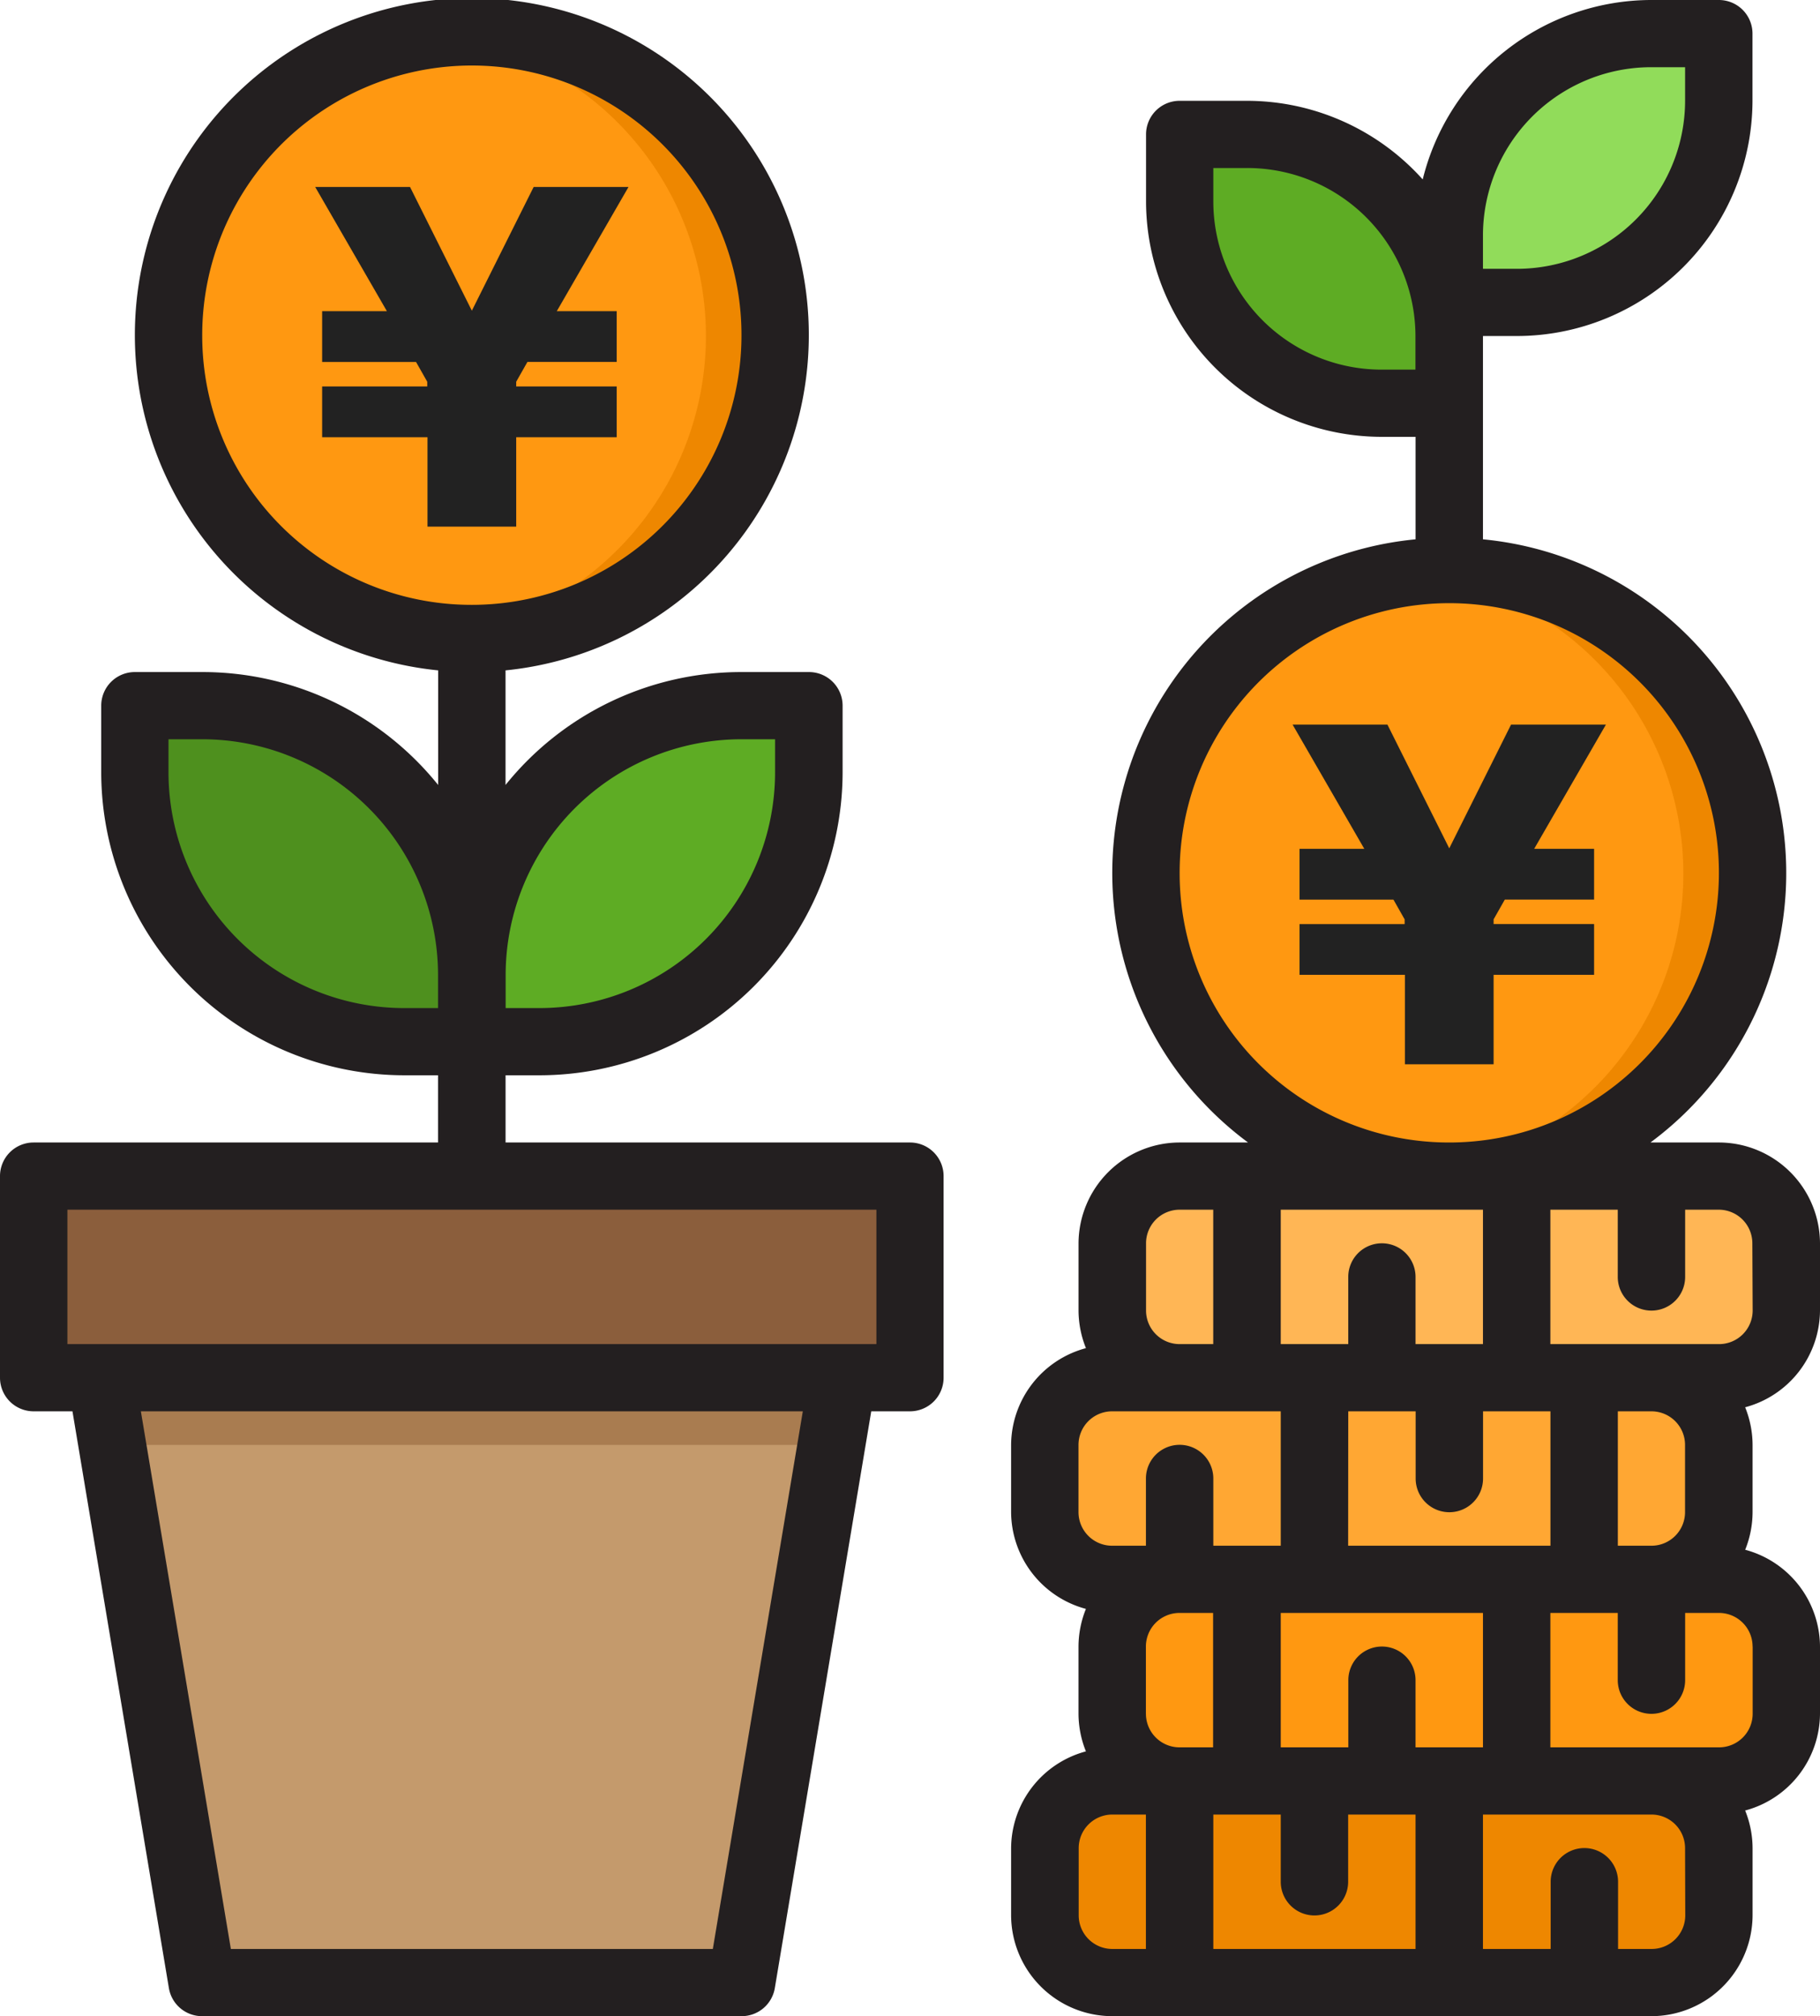 <svg xmlns="http://www.w3.org/2000/svg" width="65" height="72" viewBox="0 0 65 72">
    <g>
        <rect data-name="사각형 22343" width="24.304" height="6.784" rx="2" transform="translate(37.361 63.964)" style="fill:#ee8700"/>
        <rect data-name="사각형 22344" width="24.304" height="7.753" rx="2" transform="translate(39.305 56.211)" style="fill:#ff9811"/>
        <rect data-name="사각형 22345" width="24.304" height="6.784" rx="2" transform="translate(37.361 49.427)" style="fill:#ffa733"/>
        <rect data-name="사각형 22346" width="24.304" height="7.753" rx="2" transform="translate(39.305 41.674)" style="fill:#ffb655"/>
        <ellipse data-name="타원 1312" cx="10.694" cy="10.661" rx="10.694" ry="10.661" transform="translate(41.249 20.352)" style="fill:#ff9811"/>
        <ellipse data-name="타원 1313" cx="10.694" cy="11.145" rx="10.694" ry="11.145" transform="translate(6.252 .969)" style="fill:#ff9811"/>
        <path data-name="패스 24885" d="M19.2 3a10.788 10.788 0 0 0-1.2.071 10.8 10.8 0 0 1 0 21.458A10.8 10.8 0 1 0 19.2 3z" transform="translate(-2.352 -1.8)" style="fill:#ee8700"/>
        <path data-name="패스 24886" d="M48.2 19a10.788 10.788 0 0 0-1.2.071 10.8 10.8 0 0 1 0 21.458A10.8 10.8 0 1 0 48.2 19z" transform="translate(3.556 1.4)" style="fill:#ee8700"/>
        <path data-name="패스 24887" d="M57.63 5.4V3h-2.408A7.211 7.211 0 0 0 48 10.2v2.4h2.407a7.211 7.211 0 0 0 7.223-7.2z" transform="translate(3.759 -1.8)" style="fill:#91dc5a"/>
        <path data-name="패스 24888" d="M42.407 6H40v2.4a7.211 7.211 0 0 0 7.222 7.2h2.408v-2.4A7.211 7.211 0 0 0 42.407 6z" transform="translate(2.13 -1.2)" style="fill:#5eac24"/>
        <path data-name="패스 24889" d="M34.889 44.2H37.3V37H6v7.2h28.889z" transform="translate(-4.796 5)" style="fill:#8b5e3c"/>
        <path data-name="패스 24890" d="M11.611 64.6H30.87L34.481 43H8z" transform="translate(-4.389 6.2)" style="fill:#c49a6c"/>
        <path data-name="패스 24891" d="m34.081 45.4.4-2.4H8l.4 2.4z" transform="translate(-4.389 6.2)" style="fill:#a97c50"/>
        <path data-name="패스 24892" d="M31.037 25.4V23H28.63A9.615 9.615 0 0 0 19 32.6V35h2.407a9.615 9.615 0 0 0 9.63-9.6z" transform="translate(-2.148 2.2)" style="fill:#5eac24"/>
        <path data-name="패스 24893" d="M11.407 23H9v2.4a9.615 9.615 0 0 0 9.63 9.6h2.407v-2.4a9.615 9.615 0 0 0-9.63-9.6z" transform="translate(-4.185 2.2)" style="fill:#4e901e"/>
        <g data-name="그룹 41217">
            <path data-name="패스 24896" d="M63.889 48.8v-2.4a3.616 3.616 0 0 0-3.611-3.6h-2.444a11.972 11.972 0 0 0-5.982-21.54V14h1.2a8.423 8.423 0 0 0 8.426-8.4V3.2a1.2 1.2 0 0 0-1.2-1.2H57.87a8.421 8.421 0 0 0-8.17 6.408A8.437 8.437 0 0 0 43.426 5.6h-2.407a1.2 1.2 0 0 0-1.2 1.2v2.4a8.423 8.423 0 0 0 8.426 8.4h1.2v3.66a11.972 11.972 0 0 0-5.983 21.54h-2.443a3.616 3.616 0 0 0-3.611 3.6v2.4a3.614 3.614 0 0 0 .265 1.344A3.6 3.6 0 0 0 35 53.6V56a3.6 3.6 0 0 0 2.672 3.456 3.614 3.614 0 0 0-.265 1.344v2.4a3.614 3.614 0 0 0 .265 1.344A3.6 3.6 0 0 0 35 68v2.4a3.616 3.616 0 0 0 3.611 3.6H57.87a3.616 3.616 0 0 0 3.611-3.6V68a3.614 3.614 0 0 0-.265-1.344 3.6 3.6 0 0 0 2.673-3.456v-2.4a3.6 3.6 0 0 0-2.672-3.456A3.614 3.614 0 0 0 61.481 56v-2.4a3.614 3.614 0 0 0-.265-1.344 3.6 3.6 0 0 0 2.673-3.456zM51.852 10.4a6.009 6.009 0 0 1 6.019-6h1.2v1.2a6.009 6.009 0 0 1-6.019 6h-1.2zm-3.611 4.8a6.009 6.009 0 0 1-6.019-6V8h1.2a6.009 6.009 0 0 1 6.019 6v1.2zm-7.222 18a9.63 9.63 0 1 1 9.63 9.6 9.615 9.615 0 0 1-9.63-9.6zm7.222 13.2a1.2 1.2 0 0 0-1.2 1.2V50H44.63v-4.8h7.222V50h-2.408v-2.4a1.2 1.2 0 0 0-1.203-1.2zm-1.2 6h2.407v2.4a1.2 1.2 0 0 0 2.407 0v-2.4h2.407v4.8h-7.225zm-7.222-6a1.2 1.2 0 0 1 1.2-1.2h1.2V50h-1.2a1.2 1.2 0 0 1-1.2-1.2zM37.407 56v-2.4a1.2 1.2 0 0 1 1.2-1.2h6.023v4.8h-2.408v-2.4a1.2 1.2 0 0 0-2.407 0v2.4h-1.2a1.2 1.2 0 0 1-1.208-1.2zm2.407 15.6h-1.2a1.2 1.2 0 0 1-1.2-1.2V68a1.2 1.2 0 0 1 1.2-1.2h1.2zm0-8.4v-2.4a1.2 1.2 0 0 1 1.2-1.2h1.2v4.8h-1.2a1.2 1.2 0 0 1-1.199-1.2zm9.63 8.4h-7.222v-4.8h2.408v2.4a1.2 1.2 0 0 0 2.407 0v-2.4h2.407zm-1.2-10.8a1.2 1.2 0 0 0-1.2 1.2v2.4H44.63v-4.8h7.222v4.8h-2.408V62a1.2 1.2 0 0 0-1.203-1.2zm10.833 9.6a1.2 1.2 0 0 1-1.2 1.2h-1.2v-2.4a1.2 1.2 0 0 0-2.407 0v2.4h-2.418v-4.8h6.018a1.2 1.2 0 0 1 1.2 1.2zm2.407-9.6v2.4a1.2 1.2 0 0 1-1.2 1.2h-6.025v-4.8h2.407V62a1.2 1.2 0 0 0 2.407 0v-2.4h1.2a1.2 1.2 0 0 1 1.208 1.2zm-4.815-3.6v-4.8h1.2a1.2 1.2 0 0 1 1.2 1.2V56a1.2 1.2 0 0 1-1.2 1.2zm4.815-8.4a1.2 1.2 0 0 1-1.2 1.2h-6.025v-4.8h2.407v2.4a1.2 1.2 0 0 0 2.407 0v-2.4h1.2a1.2 1.2 0 0 1 1.2 1.2z" transform="translate(1.111 -2)" style="fill:#231f20"/>
            <path data-name="패스 24897" d="M37.5 42.8H23.056v-2.4h1.2a10.834 10.834 0 0 0 10.837-10.8v-2.4a1.2 1.2 0 0 0-1.2-1.2h-2.412a10.8 10.8 0 0 0-8.426 4.032V25.94a12.035 12.035 0 1 0-2.407 0v4.092A10.8 10.8 0 0 0 12.222 26H9.815a1.2 1.2 0 0 0-1.2 1.2v2.4a10.834 10.834 0 0 0 10.829 10.8h1.2v2.4H6.2A1.2 1.2 0 0 0 5 44v7.2a1.2 1.2 0 0 0 1.2 1.2h1.388l3.443 20.592A1.2 1.2 0 0 0 12.222 74h19.259a1.2 1.2 0 0 0 1.192-1.008L36.116 52.4H37.5a1.2 1.2 0 0 0 1.2-1.2V44a1.2 1.2 0 0 0-1.2-1.2zm-6.019-14.4h1.2v1.2a8.423 8.423 0 0 1-8.422 8.4h-1.2v-1.2a8.423 8.423 0 0 1 8.426-8.4zM12.222 14a9.63 9.63 0 1 1 9.63 9.6 9.615 9.615 0 0 1-9.63-9.6zm7.222 24a8.423 8.423 0 0 1-8.426-8.4v-1.2h1.2a8.423 8.423 0 0 1 8.426 8.4V38zm11.014 33.6H13.245l-3.214-19.2h23.641zM36.3 50H7.407v-4.8H36.3z" transform="translate(-5 -2)" style="fill:#231f20"/>
            <path data-name="패스 24898" d="M6.12-.5v-1.813H2.531v-.168l.4-.706H6.12V-5H3.98l2.562-4.436H3.154L.947-5.018l-2.208-4.418h-3.387L-2.087-5H-4.4v1.814h3.354l.4.706v.168H-4.4V-.5h3.763v3.194h3.168V-.5z" transform="translate(15.905 16.113)" style="fill:#222"/>
            <path data-name="패스 24899" d="M6.12-.5v-1.813H2.531v-.168l.4-.706H6.12V-5H3.98l2.562-4.436H3.154L.947-5.018l-2.208-4.418h-3.387L-2.087-5H-4.4v1.814h3.354l.4.706v.168H-4.4V-.5h3.763v3.194h3.168V-.5z" transform="translate(50.812 35.313)" style="fill:#222"/>
        </g>
    </g>
</svg>
